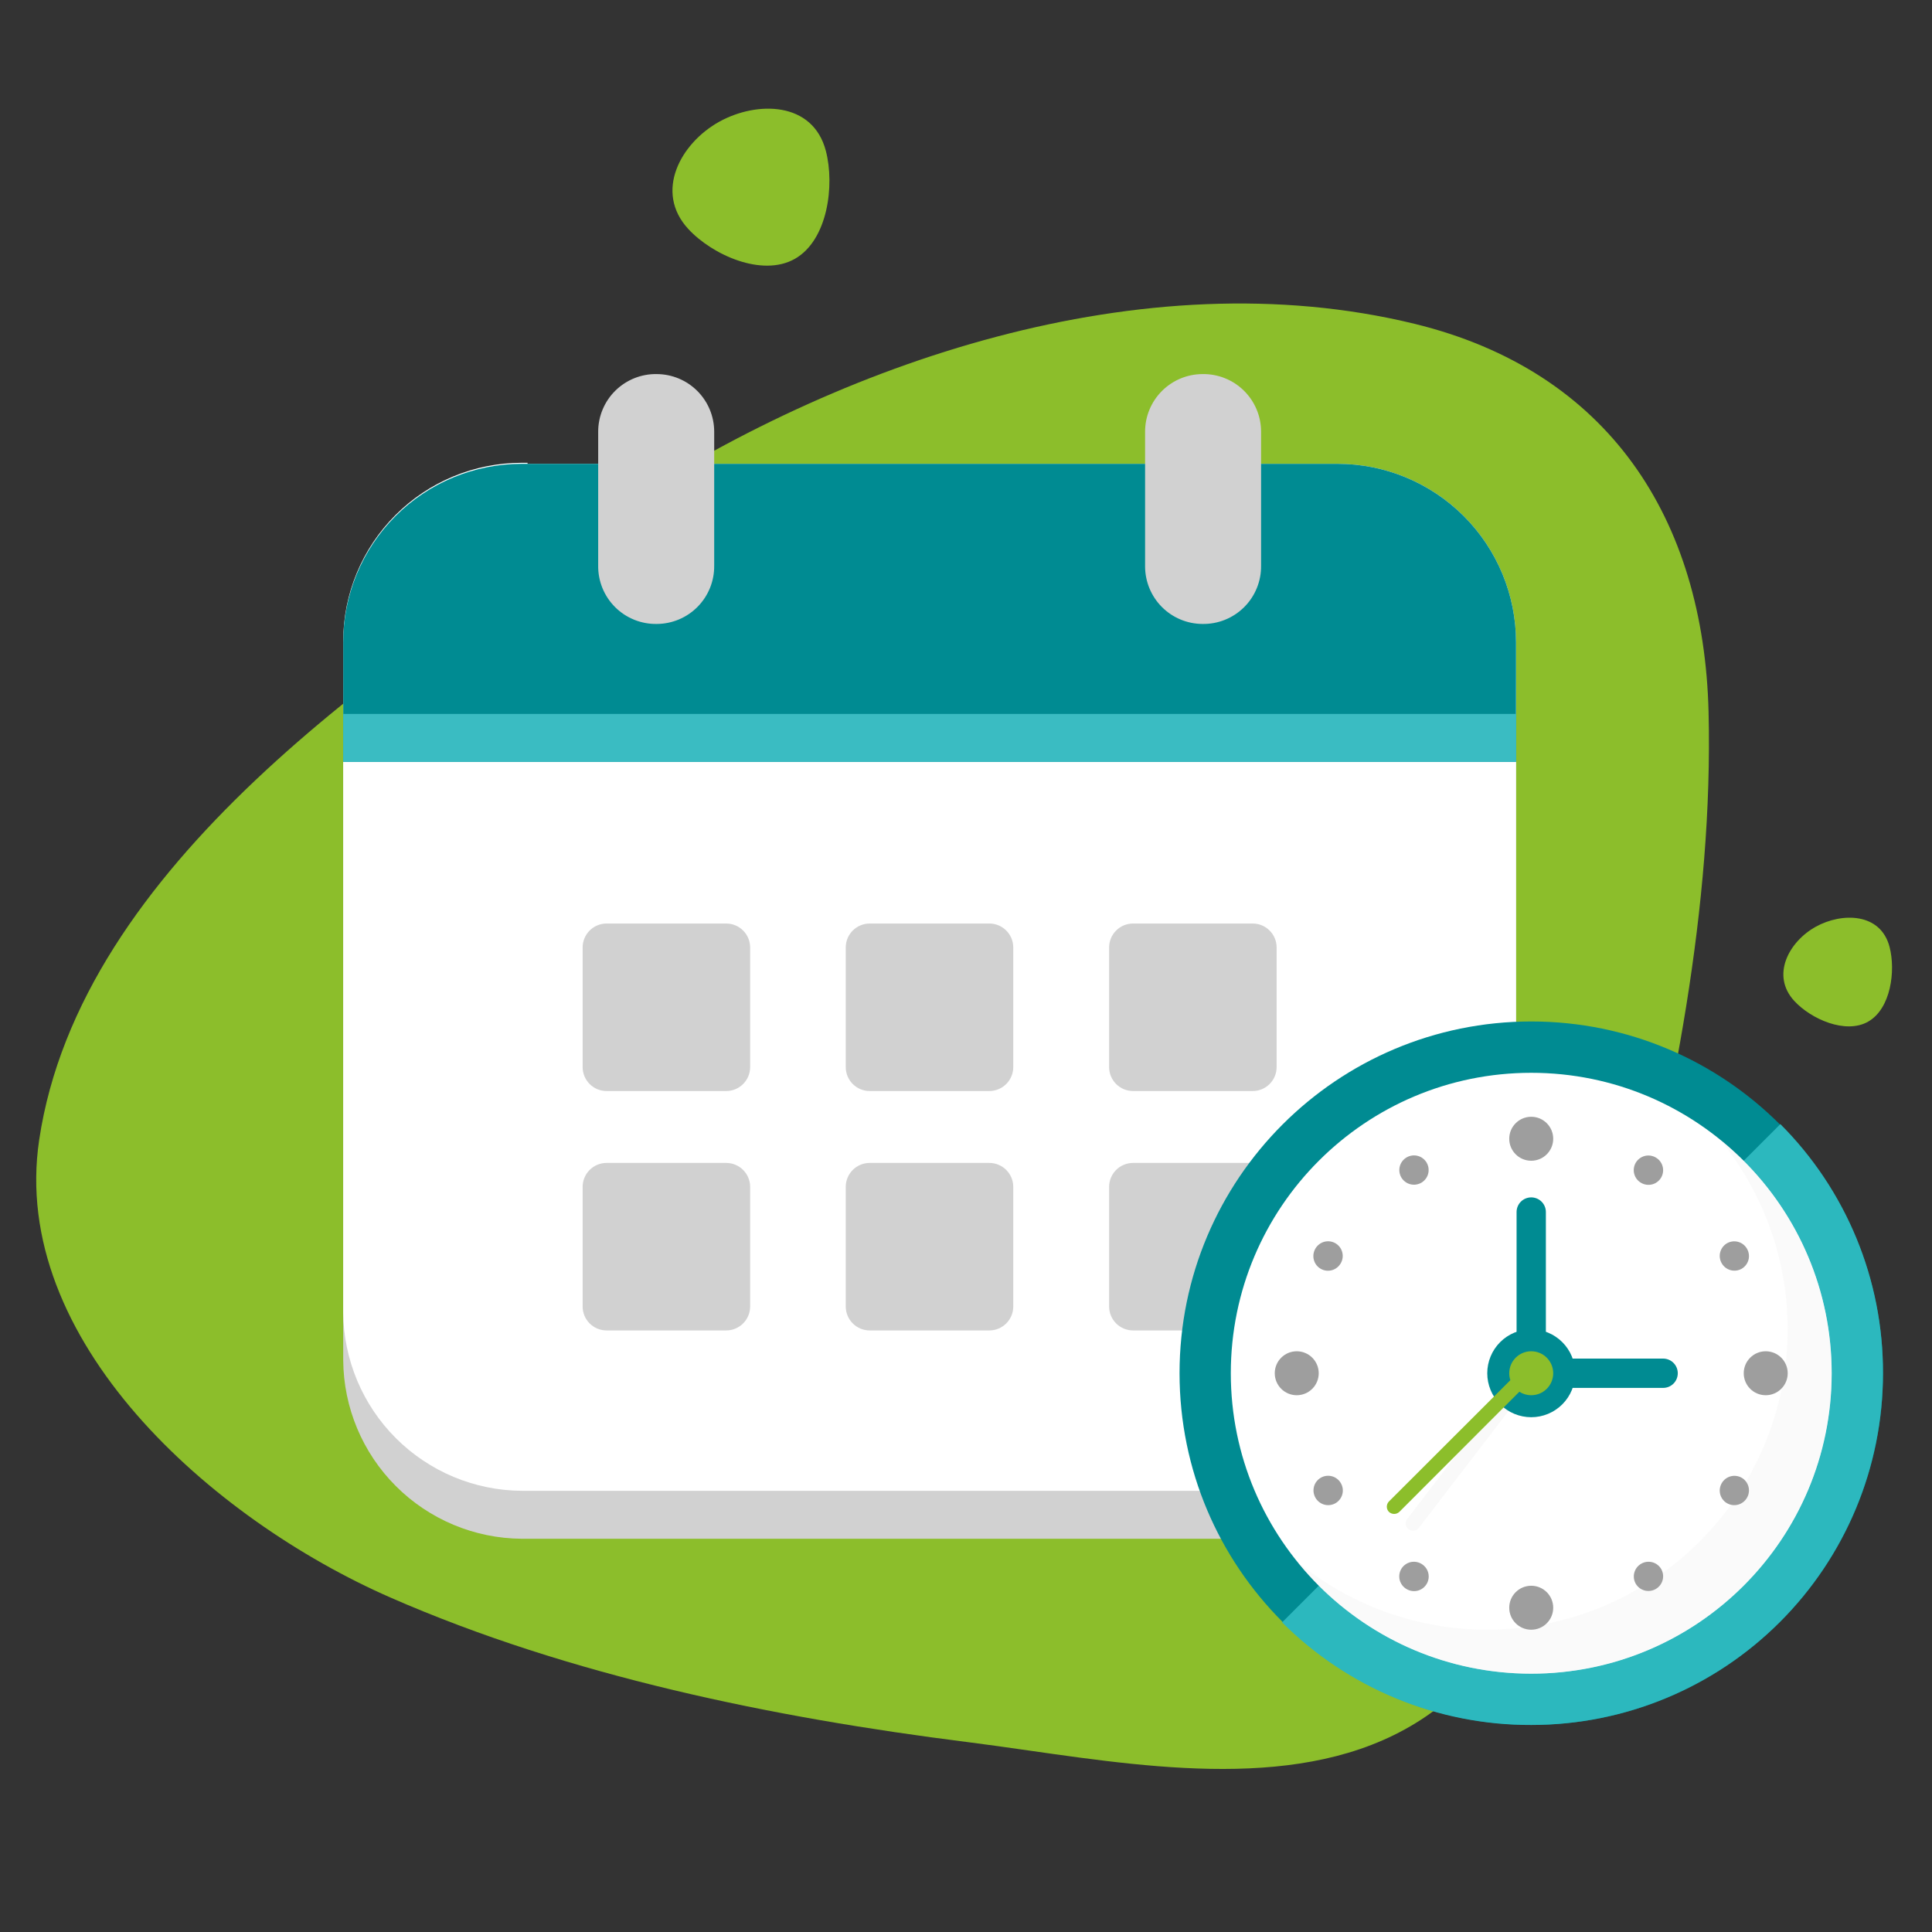 <svg xmlns="http://www.w3.org/2000/svg" width="128" height="128" fill="none" viewBox="0 0 128 128">
    <rect x="0" y="0" width="128" height="128" fill="#333333" stroke="none"/>
    <path fill="#8CBE2B" fill-rule="evenodd" d="M54.716 10c.594 2.278.125 5.904-2.046 7.144-2.17 1.24-5.489-.257-7.073-1.978-2.27-2.464-.501-5.69 2.065-7.107 2.484-1.37 6.197-1.357 7.054 1.942zm-28.85 95.84C14.007 100.645.614 88.788 2.596 75.519 5.313 57.34 25.572 43.897 40.302 34.123l.457-.304c14.79-9.807 34.913-16.758 52.953-12.367 12.857 3.136 19.17 12.902 19.485 25.716.315 12.814-2.371 26.271-5.675 38.64-.338 1.264-.668 2.586-1.006 3.94v.002c-2.194 8.79-4.738 18.977-12.034 23.961-7.297 4.985-17.452 3.534-26.37 2.258h-.002c-1.373-.196-2.716-.388-4.016-.552-12.842-1.618-26.363-4.38-38.228-9.577zm97.907-38.156c1.502-.858 1.827-3.368 1.416-4.945-.593-2.284-3.163-2.293-4.883-1.344-1.777.98-3.001 3.214-1.43 4.92 1.097 1.192 3.394 2.227 4.897 1.37z" clip-rule="evenodd"/>
    <path fill="#D1D1D1" d="M34.952 33.82h-.389c-3.13.023-6.124 1.276-8.337 3.489-2.212 2.212-3.465 5.207-3.487 8.336v44.476c.022 3.13 1.275 6.124 3.488 8.337 2.212 2.213 5.207 3.466 8.336 3.488h54.054c3.13-.022 6.124-1.275 8.337-3.488 2.212-2.213 3.465-5.207 3.487-8.337V45.713c-.022-3.13-1.275-6.124-3.487-8.337-2.213-2.212-5.208-3.465-8.337-3.487H34.952v-.068z"/>
    <path fill="#fff" d="M34.952 30.662h-.389c-3.136 0-6.144 1.246-8.361 3.463-2.218 2.218-3.463 5.225-3.463 8.361v44.46c.022 3.129 1.275 6.124 3.488 8.336 2.212 2.213 5.207 3.466 8.336 3.488h54.054c3.13-.022 6.124-1.275 8.337-3.488 2.212-2.212 3.465-5.207 3.487-8.336V42.554c0-3.136-1.245-6.144-3.463-8.361-2.217-2.218-5.225-3.463-8.361-3.463H34.952v-.068z"/>
    <path fill="#D1D1D1" fill-rule="evenodd" d="M40.188 61.186h7.923c.877 0 1.588.71 1.588 1.587v7.923c0 .877-.711 1.588-1.588 1.588h-7.923c-.877 0-1.587-.711-1.587-1.588v-7.922c0-.877.71-1.588 1.587-1.588zm17.432 0h7.923c.877 0 1.588.71 1.588 1.587v7.923c0 .877-.711 1.588-1.588 1.588H57.62c-.877 0-1.587-.711-1.587-1.588v-7.922c0-.877.71-1.588 1.587-1.588zm25.372 0H75.07c-.877 0-1.588.71-1.588 1.587v7.923c0 .877.71 1.588 1.588 1.588h7.922c.877 0 1.588-.711 1.588-1.588v-7.922c0-.877-.711-1.588-1.588-1.588zM40.188 77.047h7.923c.877 0 1.588.711 1.588 1.588v7.922c0 .877-.711 1.588-1.588 1.588h-7.923c-.877 0-1.587-.71-1.587-1.588v-7.922c0-.877.71-1.588 1.587-1.588zm25.355 0H57.62c-.877 0-1.587.711-1.587 1.588v7.922c0 .877.71 1.588 1.587 1.588h7.923c.877 0 1.588-.71 1.588-1.588v-7.922c0-.877-.711-1.588-1.588-1.588zm9.527 0h7.922c.877 0 1.588.711 1.588 1.588v7.922c0 .877-.711 1.588-1.588 1.588H75.07c-.877 0-1.588-.71-1.588-1.588v-7.922c0-.877.71-1.588 1.588-1.588z" clip-rule="evenodd"/>
    <path fill="#008B92" d="M100.441 50.476v-7.922c0-3.136-1.245-6.144-3.463-8.361-2.217-2.217-5.225-3.463-8.361-3.463H34.563c-3.136 0-6.144 1.245-8.361 3.463-2.218 2.218-3.463 5.225-3.463 8.361v7.922h77.702z"/>
    <path fill="#3ABCC2" d="M100.441 47.3H22.739v3.176h77.702v-3.175z"/>
    <path fill="#D1D1D1" fill-rule="evenodd" d="M42.023 41.062c.474.191.982.285 1.493.276.505-.002 1.003-.105 1.468-.3.464-.196.886-.483 1.239-.842.353-.36.632-.786.82-1.254.188-.468.28-.968.274-1.473v-8.868c0-1.01-.4-1.978-1.112-2.693-.712-.716-1.68-1.12-2.689-1.124-.507-.01-1.01.083-1.481.27-.471.189-.9.468-1.262.824-.362.355-.649.779-.845 1.247-.196.467-.297.97-.297 1.476v8.868c-.007.512.09 1.02.282 1.493.193.473.48.903.842 1.264.362.36.793.645 1.268.836zm34.954-.848c.712.715 1.679 1.12 2.688 1.124.511.009 1.02-.085 1.494-.276.474-.19.905-.475 1.268-.836.362-.36.648-.79.841-1.264.193-.474.29-.981.282-1.493v-8.868c0-.507-.1-1.009-.297-1.476-.196-.468-.483-.892-.845-1.247-.361-.356-.79-.636-1.261-.823-.471-.188-.975-.28-1.482-.271-1.01.004-1.976.408-2.688 1.124-.713.715-1.113 1.684-1.112 2.693v8.92c0 1.009.4 1.977 1.112 2.693z" clip-rule="evenodd"/>
    <path fill="#008B92" d="M101.451 114.281c12.87 0 23.303-10.433 23.303-23.303 0-12.87-10.433-23.303-23.303-23.303-12.87 0-23.303 10.433-23.303 23.303 0 12.87 10.434 23.303 23.303 23.303z"/>
    <path fill="#2CB8BE" d="M117.954 74.475l-33.013 33.012c2.168 2.165 4.742 3.881 7.575 5.047s5.868 1.761 8.932 1.75c6.18 0 12.107-2.455 16.477-6.825 4.37-4.37 6.826-10.298 6.826-16.478.011-3.063-.584-6.099-1.75-8.932-1.167-2.833-2.882-5.407-5.047-7.574z"/>
    <path fill="#fff" d="M101.448 110.886c10.993 0 19.905-8.912 19.905-19.905s-8.912-19.905-19.905-19.905-19.904 8.912-19.904 19.905 8.911 19.905 19.904 19.905z"/>
    <path fill="#F6F6F6" d="M93.68 101.409c-.063.011-.128.008-.19-.009s-.12-.047-.17-.088c-.1-.079-.167-.194-.183-.322-.017-.127.018-.256.097-.358l7.612-9.913c.038-.051.086-.095.141-.127.055-.032.117-.053.18-.061.063-.008.128-.004.189.014.062.017.12.046.169.087.052.038.095.086.127.141.033.055.053.116.062.18.008.063.003.128-.014.19-.018.06-.047.118-.087.168l-7.612 9.914c-.039.05-.087.093-.142.124-.055.032-.116.052-.179.06z" opacity=".75"/>
    <path fill="#F6F6F6" d="M113.983 75.533c2.883 3.542 4.457 7.969 4.457 12.535-.008 5.277-2.108 10.335-5.839 14.066-3.731 3.731-8.789 5.831-14.066 5.839-4.566 0-8.993-1.574-12.535-4.457 1.864 2.301 4.218 4.156 6.89 5.431 2.673 1.275 5.597 1.937 8.558 1.939 5.277-.008 10.335-2.108 14.066-5.839 3.731-3.731 5.831-8.79 5.838-14.066-.001-2.961-.663-5.884-1.938-8.557s-3.131-5.027-5.431-6.89z" opacity=".5"/>
    <path fill="#9E9E9E" fill-rule="evenodd" d="M102.904 75.446c0 .804-.652 1.456-1.456 1.456-.805 0-1.457-.652-1.457-1.456 0-.805.652-1.457 1.457-1.457.804 0 1.456.652 1.456 1.457zm0 31.07c0 .805-.652 1.457-1.456 1.457-.805 0-1.457-.652-1.457-1.457 0-.804.652-1.456 1.457-1.456.804 0 1.456.652 1.456 1.456zm-8.38-29.478c.127.223.16.487.093.734-.067.248-.23.459-.451.587-.111.064-.234.105-.36.122-.128.017-.257.008-.38-.025-.124-.034-.24-.091-.341-.17-.101-.078-.186-.175-.25-.287-.126-.223-.16-.487-.092-.734.067-.247.23-.458.452-.586.11-.064.233-.106.36-.123.127-.016.256-.008.38.026.123.033.239.09.34.169.102.078.186.176.25.287zm15.629 27.649c.067-.247.034-.511-.093-.734-.064-.11-.15-.207-.251-.284-.102-.078-.218-.134-.342-.167-.123-.032-.252-.04-.378-.023-.127.018-.249.06-.359.124-.222.129-.385.339-.452.587-.067.247-.034.511.093.734.064.11.149.207.251.285.102.077.218.133.341.166.124.032.252.04.379.023.127-.018.249-.06.359-.124.222-.129.384-.339.452-.587zM88.476 82.369c.11.064.207.15.285.251.077.102.134.218.166.341.032.124.04.253.023.38-.017.126-.06.248-.124.358-.064.111-.149.209-.25.287-.101.078-.217.136-.34.17-.124.033-.253.041-.38.025-.127-.017-.25-.059-.36-.123-.111-.064-.208-.15-.285-.251-.077-.102-.134-.218-.166-.341-.033-.124-.04-.253-.023-.38.017-.126.06-.248.124-.358.063-.111.148-.209.25-.287.1-.079.217-.136.34-.17.124-.033.253-.041.38-.025.127.017.25.059.36.123zm27.199 15.786c-.077-.101-.174-.187-.284-.251-.223-.127-.487-.16-.735-.093-.247.068-.458.23-.586.452-.064.11-.107.232-.124.359-.017.127-.01.255.023.379.032.123.089.24.166.341.078.102.174.187.285.251.223.127.487.16.734.093s.458-.23.586-.452c.065-.11.107-.232.124-.359.018-.126.01-.255-.022-.379-.033-.123-.089-.239-.167-.34zm-29.763-5.718c.805 0 1.457-.652 1.457-1.456 0-.804-.652-1.456-1.457-1.456-.804 0-1.456.652-1.456 1.456 0 .804.652 1.456 1.456 1.456zm32.528-1.456c0 .804-.652 1.456-1.457 1.456-.804 0-1.456-.652-1.456-1.456 0-.804.652-1.456 1.456-1.456.805 0 1.457.652 1.457 1.456zm-30.935 6.923c.11-.064.233-.106.36-.123.127-.016.256-.008.38.026.123.033.24.09.34.169.102.078.187.176.25.287.064.111.106.233.123.36.016.127.008.256-.026.38-.033.124-.09.24-.169.34-.078.102-.176.187-.287.25-.223.127-.487.16-.734.093-.248-.067-.459-.23-.587-.452-.064-.11-.106-.232-.124-.359-.017-.126-.01-.255.023-.379.032-.123.089-.239.166-.34.078-.102.174-.188.285-.252zm27.649-15.628c-.247-.067-.511-.034-.734.093-.111.064-.207.15-.285.251-.077.102-.134.218-.166.341-.033.124-.04.253-.023.38.017.126.06.248.124.358.128.222.339.384.586.452.248.067.512.034.735-.093.11-.064.207-.15.284-.251.078-.102.134-.218.167-.341.032-.124.04-.253.022-.38-.017-.126-.059-.248-.124-.358-.128-.222-.339-.385-.586-.452zm-22.32 21.677c.065-.11.15-.207.252-.284.102-.078.218-.134.341-.167.124-.032.253-.04.38-.023.126.018.248.06.358.124.111.064.209.149.287.25.079.101.136.217.17.341.033.123.042.253.025.379-.017.127-.058.25-.123.361-.064.11-.15.207-.251.284-.102.078-.218.134-.341.167-.124.032-.252.04-.38.022-.126-.017-.248-.059-.358-.124-.111-.063-.209-.148-.287-.249-.078-.102-.136-.217-.17-.341-.033-.124-.041-.253-.025-.38.017-.127.059-.249.123-.36zm15.788-27.2c-.102.078-.187.175-.252.285-.064.111-.105.233-.122.36-.017.127-.008.256.025.38.034.124.091.24.169.34.079.102.176.187.288.25.111.065.233.106.36.123.127.016.256.008.38-.025.123-.034.239-.091.34-.17.102-.078.186-.176.25-.287.127-.223.16-.487.092-.734-.067-.248-.229-.458-.451-.586-.111-.065-.232-.107-.359-.125-.127-.017-.255-.01-.379.023s-.24.09-.341.167z" clip-rule="evenodd"/>
    <path fill="#008B92" d="M101.448 91.952c-.258 0-.505-.102-.687-.284-.182-.183-.284-.43-.284-.687v-10.68c0-.258.102-.505.284-.687.182-.182.429-.284.687-.284.257 0 .504.102.686.284.182.182.284.429.284.686v10.681c0 .258-.102.505-.284.687-.182.182-.429.284-.686.284z"/>
    <path fill="#008B92" d="M110.186 91.952h-8.738c-.258 0-.505-.102-.687-.284-.182-.183-.284-.43-.284-.687 0-.257.102-.504.284-.686.182-.183.429-.285.687-.285h8.738c.258 0 .505.102.687.284.182.183.284.43.284.687 0 .258-.102.505-.284.687-.182.182-.429.284-.687.284z"/>
    <path fill="#008B92" d="M101.448 93.894c-.773 0-1.514-.307-2.06-.853-.546-.547-.853-1.287-.853-2.06 0-.773.307-1.513.853-2.06.546-.546 1.287-.853 2.06-.853.772 0 1.513.307 2.059.853.547.546.853 1.287.853 2.06 0 .773-.306 1.513-.853 2.06-.546.546-1.287.853-2.059.853zm0-3.884c-.258 0-.505.102-.687.284-.182.183-.284.43-.284.687 0 .258.102.505.284.687.182.182.429.284.687.284.257 0 .504-.102.686-.284.182-.183.284-.43.284-.687 0-.257-.102-.504-.284-.687-.182-.182-.429-.284-.686-.284z"/>
    <path fill="#8CBE2B" fill-rule="evenodd" d="M102.904 90.981c0 .804-.652 1.456-1.456 1.456-.29 0-.56-.084-.787-.23l-7.952 7.959c-.092.087-.213.135-.34.136-.129 0-.253-.049-.349-.136-.09-.092-.14-.216-.14-.344 0-.129.05-.253.14-.345l8.045-8.037c-.048-.144-.074-.298-.074-.459 0-.804.652-1.456 1.457-1.456.804 0 1.456.652 1.456 1.456z" clip-rule="evenodd"/>
</svg>
